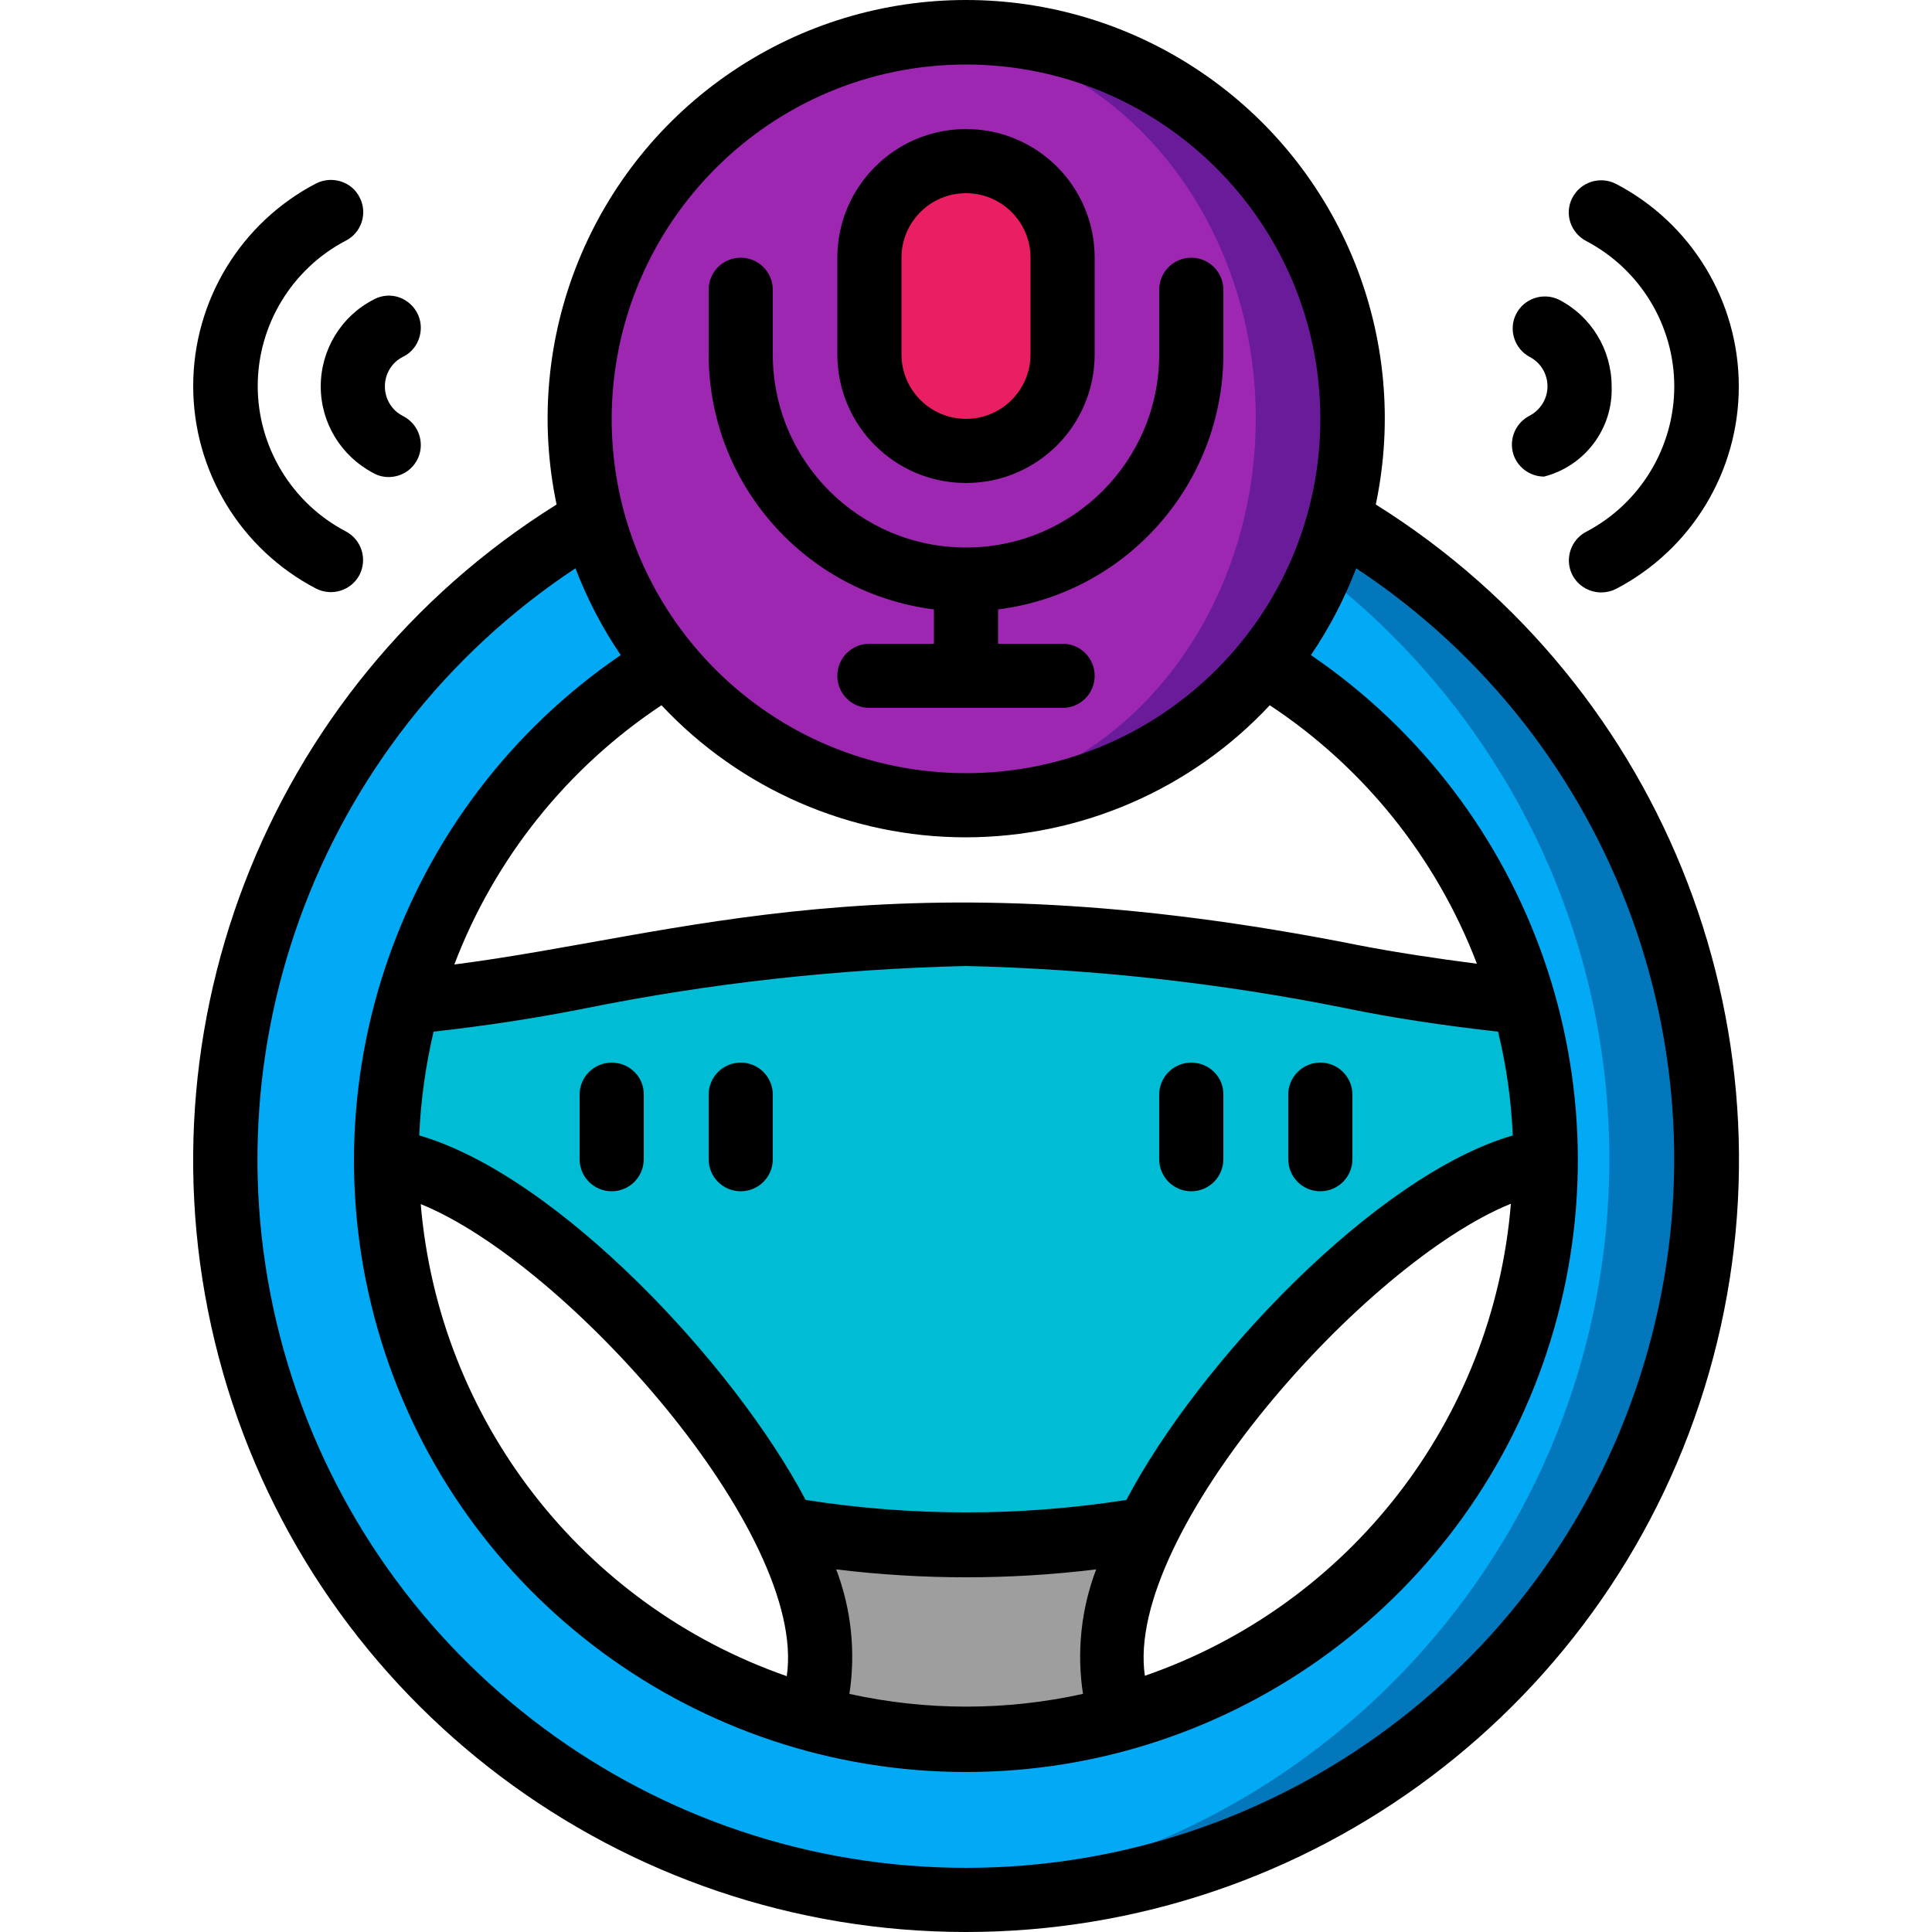 <?xml version="1.0" encoding="utf-8"?>
<!-- Generator: Adobe Illustrator 22.1.0, SVG Export Plug-In . SVG Version: 6.00 Build 0)  -->
<svg version="1.1" id="Layer_1" xmlns="http://www.w3.org/2000/svg" xmlns:xlink="http://www.w3.org/1999/xlink" x="0px" y="0px"
	 viewBox="0 0 512 512" style="enable-background:new 0 0 512 512;" xml:space="preserve">
<style type="text/css">
	.st0{fill:#0377BC;}
	.st1{fill:#02A9F4;}
	.st2{fill:#6A1B9A;}
	.st3{fill:#9D27B0;}
	.st4{fill:#E91E63;}
	.st5{fill:#00BCD4;}
	.st6{fill:#9E9E9E;}
</style>
<g id="_x30_24---Voice-Recognition">
	<g id="Icons" transform="translate(1 1)">
		<path id="Shape" class="st0" d="M255,109.9c-108.4,0-196.3,87.9-196.3,196.3S146.6,502.5,255,502.5s196.3-87.9,196.3-196.3
			C451.2,197.8,363.4,110,255,109.9z M255,152.6c84.8,0,153.6,68.8,153.6,153.6S339.8,459.8,255,459.8S101.4,391,101.4,306.2
			C101.4,221.4,170.2,152.6,255,152.6z"/>
		<path id="Shape_1_" class="st1" d="M255,109.9c-108.4,0-196.3,87.9-196.3,196.3S146.6,502.5,255,502.5s196.3-87.9,196.3-196.3
			C451.2,197.8,363.4,110,255,109.9z M255,152.6c84.8,0,153.6,68.8,153.6,153.6S339.8,459.8,255,459.8S101.4,391,101.4,306.2
			C101.4,221.4,170.2,152.6,255,152.6z"/>
		<path id="Shape_2_" class="st0" d="M451.3,306.2c0,54.3-22.5,106.1-62.1,143.2s-92.8,56.1-147,52.6
			c103.1-6.8,183.3-92.5,183.3-195.8s-80.2-189-183.3-195.8c54.2-3.5,107.4,15.5,147,52.6S451.3,251.9,451.3,306.2z"/>
		<path id="Shape_3_" class="st2" d="M357.4,109.9c0,54.9-43.2,100-98.1,102.4s-101.8-39-106.4-93.7S187.7,15.2,242.2,8.4
			c29.2-3.7,58.5,5.3,80.5,24.8C344.8,52.6,357.4,80.5,357.4,109.9z"/>
		<ellipse id="Oval" class="st3" cx="242.2" cy="109.9" rx="89.6" ry="101.5"/>
		<path id="Shape_4_" class="st4" d="M255,118.5c-14.1,0-25.6-11.5-25.6-25.6V67.3c0-14.1,11.5-25.6,25.6-25.6
			c14.1,0,25.6,11.5,25.6,25.6v25.6C280.6,107,269.1,118.5,255,118.5z"/>
		<path id="Shape_5_" class="st5" d="M408.6,306.7c-30.7,3.8-83.9,53.5-105.5,97.6c-31.9,5.4-64.4,5.4-96.3,0
			c-21.6-44.1-74.8-93.8-105.5-97.6c-0.1-14.3,1.8-28.5,5.8-42.2c14.9-1.5,30.5-3.8,45.4-6.7c33.7-6.8,68-10.6,102.4-11.3
			c34.4,0.8,68.7,4.5,102.4,11.3c14.8,3,30.5,5.2,45.4,6.7C406.7,278.3,408.7,292.5,408.6,306.7z"/>
		<path id="Shape_6_" class="st6" d="M296.8,453.9c-27,7.7-55.6,7.9-82.6,0.4l-1-0.4c6.2-12.3,3.2-29.3-5.3-47.3
			c-1.2-3.4-2.3-2.2,2.4-1.8c29,4.6,58.5,4.7,87.6,0.3c0.2,0.1,0.3,0.1,0.4-0.1c1.6-0.2,3.2-0.4,4.9-0.7
			C293.8,423.2,290.3,441.1,296.8,453.9L296.8,453.9z"/>
	</g>
	<g id="Layer_2_1_" transform="translate(-1 -1)">
		<path id="Shape_7_" d="M257,513c91.3,0,171.7-60.4,196.9-148.2S443,183.1,365.6,134.7c9.3-44.2-9.1-89.6-46.6-114.8
			s-86.5-25.2-123.9,0s-55.9,70.6-46.6,114.8C71,183.1,35,277,60.1,364.8S165.7,513,257,513z M112.5,320.1
			c38.6,15.6,102.6,87.3,97,125.1C155.3,426.3,117.3,377.3,112.5,320.1z M401.9,301.9c-36.4,10.6-83.3,60.3-102.4,96.6
			c-28.2,4.4-56.8,4.4-85,0c-18.8-35.7-65.6-85.9-102.4-96.6c0.4-9.3,1.7-18.5,3.8-27.5c14.3-1.6,27.8-3.7,40.3-6.2
			c33.2-6.7,66.9-10.4,100.8-11.2c33.8,0.8,67.5,4.5,100.7,11.2c12.5,2.6,26.1,4.6,40.3,6.2C400.2,283.4,401.5,292.6,401.9,301.9z
			 M222.6,416.9c22.9,2.8,46,2.8,68.9,0c-4,10.5-5.2,21.9-3.5,33c-20.4,4.5-41.5,4.5-61.9,0C227.8,438.8,226.6,427.4,222.6,416.9z
			 M304.4,445.1c-5.5-37.7,58.2-109.4,97-125.1C396.7,377.3,358.7,426.3,304.4,445.1L304.4,445.1z M361.1,251.5
			c-123.4-24.6-179.7-2.6-239.7,5.1c10.7-28.1,29.9-52.1,54.9-68.7c20.9,22.3,50.1,35,80.6,35s59.8-12.7,80.6-35
			c25,16.5,44.2,40.5,54.9,68.5C381.6,255,370.9,253.4,361.1,251.5L361.1,251.5z M257,18.1c51.8,0,93.9,42,93.9,93.9
			s-42,93.9-93.9,93.9s-93.9-42-93.9-93.9C163.2,60.1,205.2,18.1,257,18.1z M153.5,151.6c3.1,8.1,7.1,15.8,12,23
			c-58.7,40.1-84.4,113.8-63.5,181.7S185.9,470.6,257,470.6s133.9-46.3,154.9-114.3c21-67.9-4.7-141.6-63.5-181.7
			c4.9-7.2,8.9-14.9,12-23c69.2,45.7,100.2,131.3,76.3,210.7S339.9,496,257,496S101.1,441.7,77.2,362.3S84.4,197.3,153.5,151.6
			L153.5,151.6z"/>
		<path id="Shape_8_" d="M163.1,282.6c-4.7,0-8.5,3.8-8.5,8.5v17.1c0,4.7,3.8,8.5,8.5,8.5c4.7,0,8.5-3.8,8.5-8.5v-17.1
			C171.7,286.4,167.8,282.6,163.1,282.6z"/>
		<path id="Shape_9_" d="M197.3,282.6c-4.7,0-8.5,3.8-8.5,8.5v17.1c0,4.7,3.8,8.5,8.5,8.5c4.7,0,8.5-3.8,8.5-8.5v-17.1
			C205.8,286.4,202,282.6,197.3,282.6z"/>
		<path id="Shape_10_" d="M316.7,282.6c-4.7,0-8.5,3.8-8.5,8.5v17.1c0,4.7,3.8,8.5,8.5,8.5s8.5-3.8,8.5-8.5v-17.1
			C325.3,286.4,321.4,282.6,316.7,282.6z"/>
		<path id="Shape_11_" d="M350.9,282.6c-4.7,0-8.5,3.8-8.5,8.5v17.1c0,4.7,3.8,8.5,8.5,8.5s8.5-3.8,8.5-8.5v-17.1
			C359.4,286.4,355.6,282.6,350.9,282.6z"/>
		<path id="Shape_12_" d="M257,129c18.9,0,34.1-15.3,34.1-34.1V69.3c0-18.9-15.3-34.1-34.1-34.1s-34.1,15.3-34.1,34.1v25.6
			C222.9,113.7,238.1,129,257,129z M239.9,69.3c0-9.4,7.6-17.1,17.1-17.1c9.4,0,17.1,7.6,17.1,17.1v25.6c0,9.4-7.6,17.1-17.1,17.1
			c-9.4,0-17.1-7.6-17.1-17.1V69.3z"/>
		<path id="Shape_13_" d="M248.5,162.5v9.1h-17.1c-4.7,0-8.5,3.8-8.5,8.5s3.8,8.5,8.5,8.5h51.2c4.7,0,8.5-3.8,8.5-8.5
			s-3.8-8.5-8.5-8.5h-17.1v-9.1c34.1-4.3,59.7-33.3,59.7-67.7V77.8c0-4.7-3.8-8.5-8.5-8.5s-8.5,3.8-8.5,8.5v17.1
			c0,28.3-22.9,51.2-51.2,51.2s-51.2-22.9-51.2-51.2V77.8c0-4.7-3.8-8.5-8.5-8.5c-4.7,0-8.5,3.8-8.5,8.5v17.1
			C188.8,129.2,214.4,158.2,248.5,162.5z"/>
		<path id="Shape_14_" d="M421.4,141.9c-3.5,1.8-5.3,5.8-4.4,9.6c0.9,3.8,4.4,6.5,8.3,6.5c1.4,0,2.7-0.3,3.9-0.9
			c20-10.4,32.6-31.1,32.6-53.7s-12.6-43.3-32.6-53.7c-4.2-2.1-9.3-0.5-11.5,3.7s-0.5,9.3,3.7,11.5c14.3,7.5,23.3,22.4,23.3,38.5
			S435.7,134.4,421.4,141.9L421.4,141.9z"/>
		<path id="Shape_15_" d="M406.3,111.2c-3.5,1.8-5.3,5.8-4.4,9.6c0.9,3.8,4.4,6.5,8.3,6.5c10.8-2.8,18.3-12.7,17.9-23.9
			c0-9.7-5.4-18.6-14-23c-4.2-2-9.2-0.3-11.3,3.8c-2.1,4.1-0.5,9.2,3.6,11.4c2.9,1.5,4.7,4.5,4.7,7.8S409.2,109.7,406.3,111.2
			L406.3,111.2z"/>
		<path id="Shape_16_" d="M84.8,49.6c-20,10.4-32.6,31.1-32.6,53.7s12.6,43.3,32.6,53.7c4.2,2.1,9.3,0.5,11.5-3.7
			c2.1-4.2,0.5-9.3-3.7-11.5c-14.3-7.5-23.3-22.4-23.3-38.5s9-31,23.3-38.5c4.2-2.1,5.9-7.3,3.7-11.5C94.2,49.1,89,47.5,84.8,49.6z"
			/>
		<path id="Shape_17_" d="M107.7,95.6c2.8-1.3,4.6-4.1,4.8-7.2c0.2-3.1-1.3-6-3.9-7.7c-2.6-1.7-5.9-1.8-8.6-0.3
			c-8.6,4.4-14,13.3-14,23s5.4,18.5,14,23c2.7,1.5,6,1.3,8.6-0.3c2.6-1.7,4.1-4.6,3.9-7.7c-0.2-3.1-2-5.8-4.8-7.2
			c-2.9-1.5-4.7-4.5-4.7-7.8C103,100.1,104.8,97.1,107.7,95.6L107.7,95.6z"/>
	</g>
</g>
</svg>
